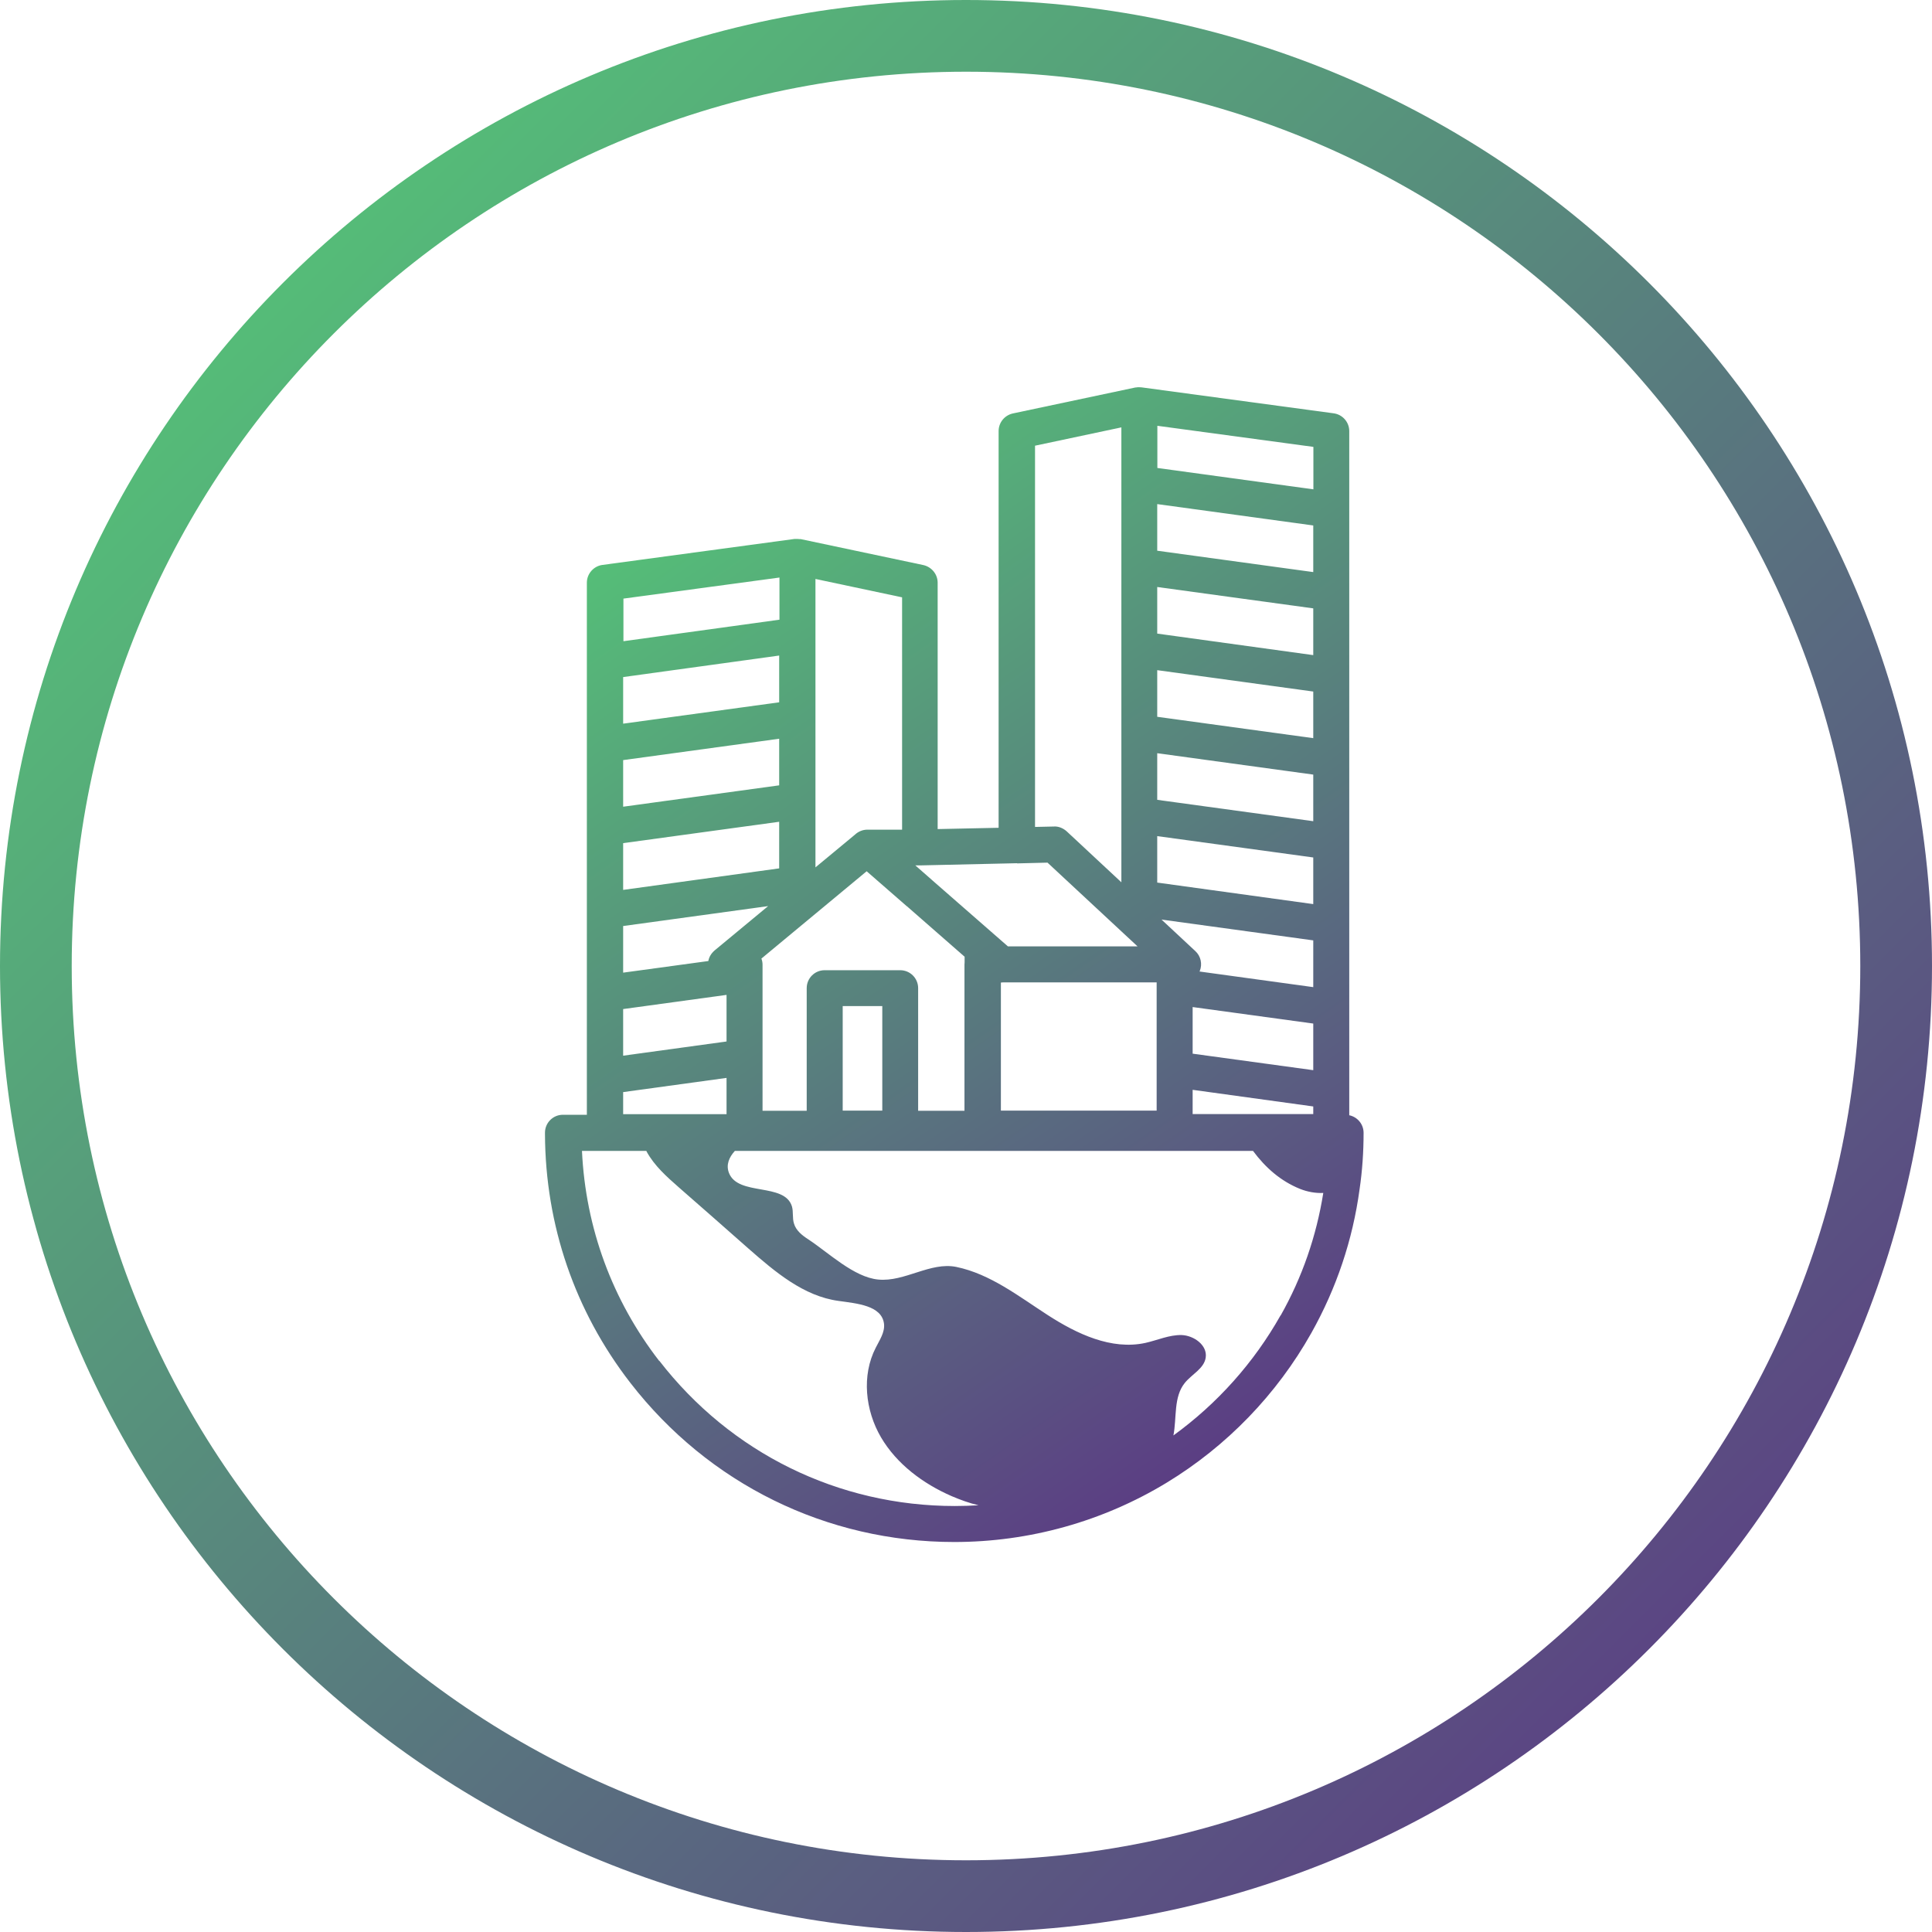 <?xml version="1.0" encoding="UTF-8"?>
<svg xmlns="http://www.w3.org/2000/svg" width="100" height="100" viewBox="0 0 100 100" fill="none">
  <path d="M98.144 50C98.144 76.589 76.589 98.144 50 98.144C23.411 98.144 1.856 76.589 1.856 50C1.856 23.411 23.411 1.856 50 1.856C76.589 1.856 98.144 23.411 98.144 50Z" stroke="url(#paint0_linear_925_3374)" stroke-width="3.712"></path>
  <path d="M69.837 57.722V22.314C69.837 21.846 69.488 21.453 69.028 21.393L59.088 20.05C59.044 20.05 59.007 20.043 58.962 20.043H58.955C58.903 20.043 58.843 20.043 58.791 20.057C58.777 20.057 58.769 20.057 58.762 20.057L52.422 21.401C51.992 21.497 51.688 21.876 51.688 22.314V42.846L48.533 42.913V30.16C48.533 29.722 48.221 29.344 47.79 29.247L41.444 27.904C41.444 27.904 41.406 27.904 41.384 27.904C41.347 27.904 41.317 27.896 41.28 27.896C41.243 27.896 41.213 27.896 41.176 27.896C41.161 27.896 41.139 27.896 41.124 27.896L31.185 29.24C30.724 29.299 30.376 29.7 30.376 30.16V57.7H29.136C28.624 57.7 28.208 58.116 28.208 58.628V58.71C28.23 63.416 29.752 67.862 32.625 71.574C36.678 76.807 42.787 79.814 49.394 79.814C53.276 79.814 57.077 78.752 60.38 76.748C63.498 74.855 66.088 72.175 67.877 68.991C69.176 66.675 70.015 64.181 70.371 61.56C70.513 60.603 70.579 59.615 70.579 58.636C70.579 58.183 70.253 57.804 69.822 57.722H69.837ZM46.952 46.914L47.018 46.974L49.928 49.52V49.809C49.928 49.846 49.921 49.884 49.921 49.928V57.492H47.523V51.146C47.523 50.633 47.107 50.218 46.595 50.218H42.683C42.171 50.218 41.755 50.633 41.755 51.146V57.492H39.469V49.928C39.469 49.817 39.447 49.713 39.41 49.616L41.852 47.59L44.858 45.096L46.944 46.914H46.952ZM58.034 50.849H59.868V57.485H51.806V50.856C51.806 50.856 51.873 50.856 51.903 50.849H58.034ZM67.974 27.198V29.611L59.898 28.505V26.092L67.974 27.198ZM43.618 57.485V52.074H45.667V57.485H43.618ZM59.898 45.69V43.277L67.974 44.383V46.796L59.898 45.682V45.69ZM67.974 42.505L59.898 41.399V38.986L67.974 40.093V42.505ZM67.974 38.207L59.898 37.101V34.688L67.974 35.794V38.207ZM61.872 49.23L60.12 47.597L67.974 48.674V51.094L62.087 50.285C62.087 50.285 62.102 50.262 62.102 50.255C62.243 49.898 62.154 49.49 61.872 49.23ZM67.974 31.497V33.909L59.898 32.795V30.383L67.974 31.489V31.497ZM67.974 52.972V55.392L61.731 54.538V52.125L67.974 52.979V52.972ZM61.731 56.409L67.974 57.27V57.663H61.731V56.416V56.409ZM36.982 49.201C36.811 49.349 36.7 49.535 36.663 49.743L32.254 50.344V47.931L39.758 46.9L36.99 49.193L36.982 49.201ZM32.254 43.641L40.33 42.535V44.947L32.254 46.061V43.641ZM40.33 40.649L32.254 41.755V39.343L40.33 38.237V40.649ZM32.254 52.229L37.606 51.495V53.907L32.254 54.642V52.222V52.229ZM40.33 36.351L32.254 37.457V35.045L40.33 33.931V36.351ZM32.254 56.527L37.606 55.792V57.67H32.254V56.527ZM67.981 25.328L59.905 24.222V22.039L67.981 23.131V25.328ZM53.566 23.071L58.042 22.121V45.667L55.214 43.032C55.035 42.869 54.79 42.765 54.56 42.78L53.573 42.802V23.071H53.566ZM52.638 44.687H52.734L54.219 44.65L58.042 48.206L58.88 48.985H52.17L48.28 45.586L48.213 45.526L47.375 44.791H47.597H47.62C47.62 44.791 47.627 44.791 47.634 44.791H47.716L52.638 44.68V44.687ZM46.692 42.943H44.895C44.643 42.943 44.413 43.047 44.242 43.21L42.208 44.895V41.547C42.208 41.525 42.208 41.503 42.208 41.473V37.249C42.208 37.249 42.208 37.205 42.208 37.175V32.951C42.208 32.951 42.208 32.907 42.208 32.877V29.967L46.692 30.918V42.935V42.943ZM40.345 29.893V32.075L32.269 33.189V30.984L40.345 29.893ZM34.124 70.446C31.682 67.291 30.309 63.542 30.123 59.571H33.456C33.456 59.571 33.464 59.593 33.471 59.608C33.872 60.343 34.51 60.907 35.134 61.456C36.344 62.51 37.546 63.572 38.749 64.633C40.122 65.836 41.599 67.091 43.403 67.335C44.346 67.469 45.638 67.566 45.756 68.516C45.808 68.961 45.526 69.362 45.326 69.763C44.591 71.195 44.784 72.999 45.6 74.395C46.417 75.783 47.776 76.793 49.253 77.438C49.706 77.631 50.173 77.802 50.648 77.913C50.24 77.936 49.832 77.951 49.423 77.951C43.396 77.951 37.821 75.211 34.124 70.431V70.446ZM66.281 68.085C64.901 70.535 63 72.658 60.736 74.298C60.914 73.378 60.736 72.309 61.323 71.582C61.687 71.129 62.325 70.839 62.407 70.268C62.503 69.629 61.798 69.124 61.159 69.102C60.521 69.087 59.912 69.369 59.281 69.51C57.522 69.889 55.74 69.043 54.234 68.07C52.727 67.098 51.257 65.94 49.498 65.576C48.154 65.302 46.825 66.363 45.459 66.229C44.197 66.111 42.891 64.841 41.83 64.144C41.518 63.943 41.199 63.691 41.095 63.327C41.005 63.045 41.072 62.726 40.991 62.444C40.612 61.197 38.207 61.924 37.732 60.714C37.569 60.298 37.732 59.905 38.036 59.571H64.856C65.495 60.432 66.281 61.13 67.291 61.538C67.662 61.686 68.093 61.768 68.493 61.746C68.137 63.98 67.402 66.111 66.289 68.085H66.281Z" fill="url(#paint1_linear_925_3374)"></path>
  <defs>
    <linearGradient id="paint0_linear_925_3374" x1="0" y1="0" x2="100.213" y2="100.213" gradientUnits="userSpaceOnUse">
      <stop stop-color="#54D476"></stop>
      <stop offset="1" stop-color="#5C2D85"></stop>
    </linearGradient>
    <linearGradient id="paint1_linear_925_3374" x1="27.095" y1="20.043" x2="68.664" y2="80.17" gradientUnits="userSpaceOnUse">
      <stop stop-color="#54D476"></stop>
      <stop offset="1" stop-color="#5C2D85"></stop>
    </linearGradient>
  </defs>
</svg>
